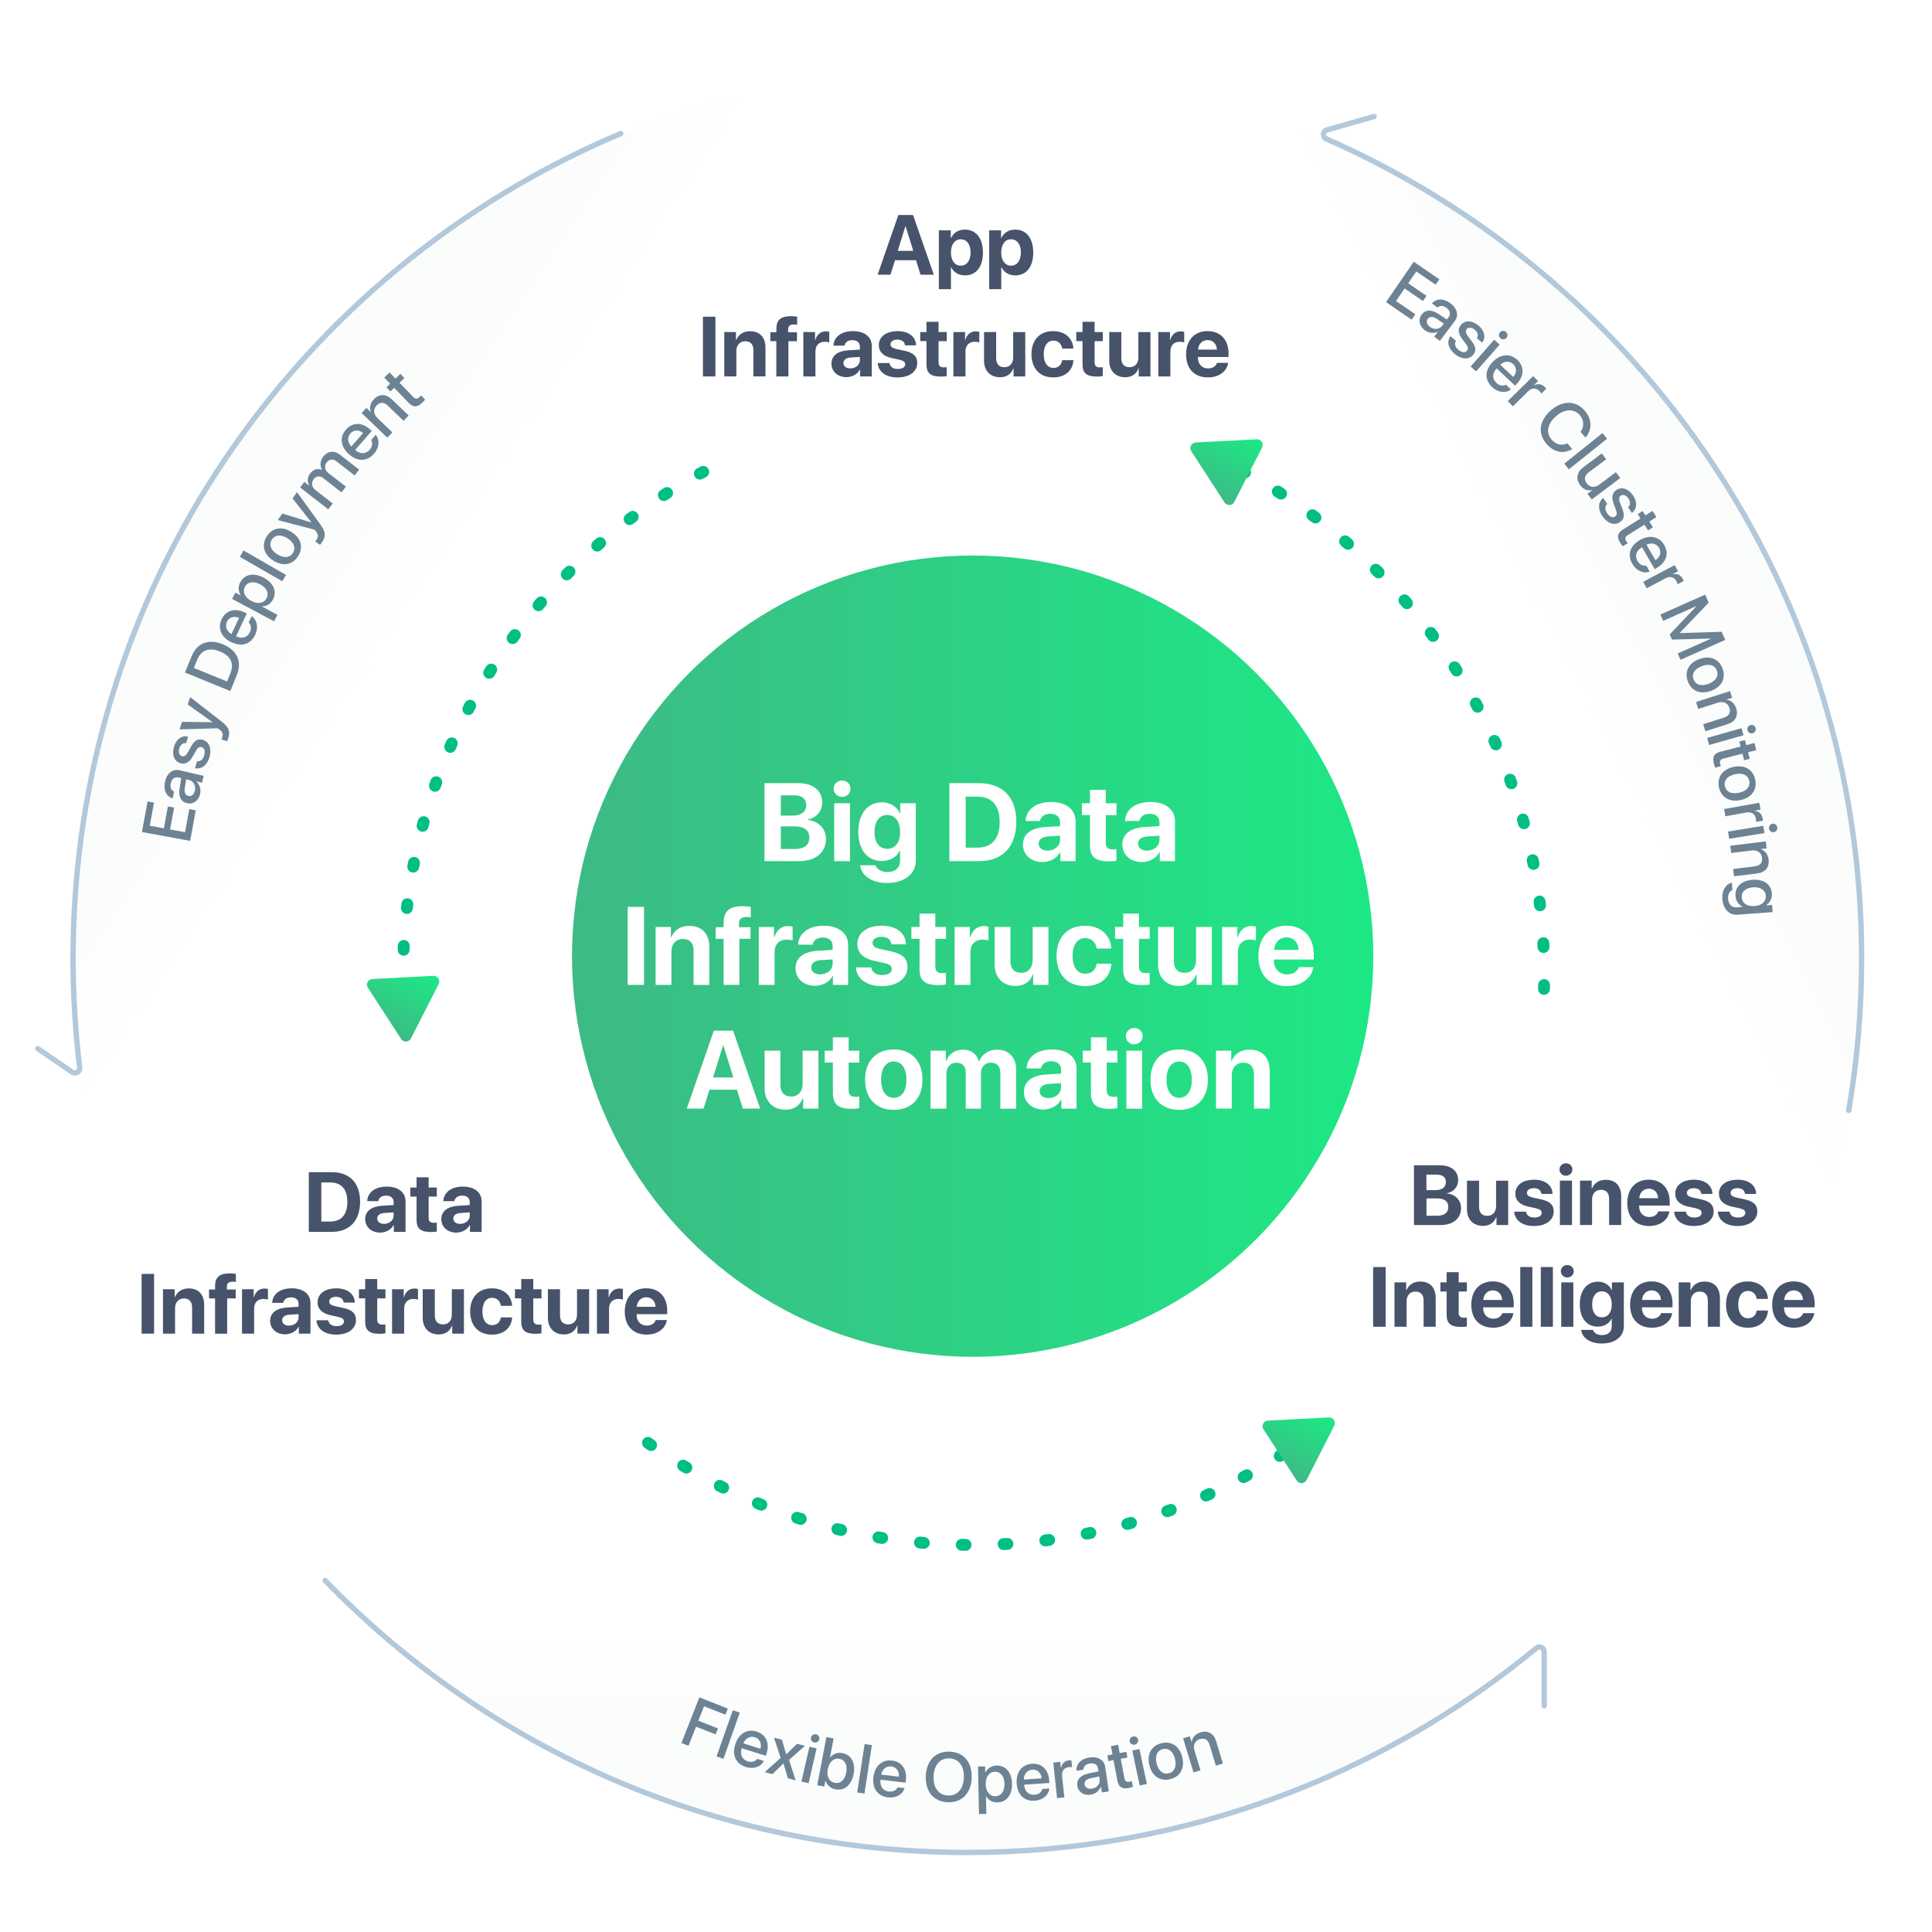 <?xml version="1.0" encoding="UTF-8"?>
<svg id="Layer_1" data-name="Layer 1" xmlns="http://www.w3.org/2000/svg" xmlns:xlink="http://www.w3.org/1999/xlink" viewBox="0 0 700 700">
  <defs>
    <style>
      .cls-1 {
        filter: url(#drop-shadow-10);
      }

      .cls-1, .cls-2, .cls-3 {
        stroke: #b2c8db;
        stroke-linejoin: round;
        stroke-width: 1.94px;
      }

      .cls-1, .cls-2, .cls-3, .cls-4 {
        fill: none;
        stroke-linecap: round;
      }

      .cls-2 {
        filter: url(#drop-shadow-11);
      }

      .cls-3 {
        filter: url(#drop-shadow-12);
      }

      .cls-4 {
        stroke: #00be84;
        stroke-dasharray: 0 0 1.38 13.79;
        stroke-miterlimit: 10;
        stroke-width: 4.3px;
      }

      .cls-5 {
        fill: #fff;
      }

      .cls-6 {
        fill: #6d8393;
      }

      .cls-7 {
        fill: #46536b;
      }

      .cls-8 {
        fill: url(#linear-gradient-5);
      }

      .cls-8, .cls-9, .cls-10 {
        opacity: .15;
      }

      .cls-9 {
        fill: url(#linear-gradient-7);
      }

      .cls-10 {
        fill: url(#linear-gradient-6);
      }

      .cls-11 {
        fill: url(#linear-gradient-3);
      }

      .cls-12 {
        fill: url(#linear-gradient-4);
      }

      .cls-13 {
        fill: url(#linear-gradient-2);
      }

      .cls-14 {
        opacity: .75;
      }

      .cls-15 {
        fill: url(#linear-gradient);
        filter: url(#drop-shadow-9);
      }
    </style>
    <linearGradient id="linear-gradient" x1="207.25" y1="346.44" x2="497.58" y2="346.44" gradientUnits="userSpaceOnUse">
      <stop offset="0" stop-color="#3dba85"/>
      <stop offset="1" stop-color="#1de885"/>
    </linearGradient>
    <filter id="drop-shadow-9" filterUnits="userSpaceOnUse">
      <feOffset dx="0" dy="0"/>
      <feGaussianBlur result="blur" stdDeviation="14.33"/>
      <feFlood flood-color="#000" flood-opacity=".25"/>
      <feComposite in2="blur" operator="in"/>
      <feComposite in="SourceGraphic"/>
    </filter>
    <linearGradient id="linear-gradient-2" x1="435.92" y1="178.4" x2="447.84" y2="155.02" xlink:href="#linear-gradient"/>
    <linearGradient id="linear-gradient-3" x1="137.59" y1="372.8" x2="149.51" y2="349.42" xlink:href="#linear-gradient"/>
    <linearGradient id="linear-gradient-4" x1="462.09" y1="532.8" x2="474.01" y2="509.43" xlink:href="#linear-gradient"/>
    <linearGradient id="linear-gradient-5" x1="350.49" y1="671.06" x2="350.49" y2="589.79" gradientUnits="userSpaceOnUse">
      <stop offset=".54" stop-color="#d7dce2"/>
      <stop offset="1" stop-color="#fff" stop-opacity=".15"/>
    </linearGradient>
    <linearGradient id="linear-gradient-6" x1="634.9" y1="190.79" x2="560.98" y2="228.26" xlink:href="#linear-gradient-5"/>
    <linearGradient id="linear-gradient-7" x1="72.18" y1="178.65" x2="144.08" y2="226.24" xlink:href="#linear-gradient-5"/>
    <filter id="drop-shadow-10" filterUnits="userSpaceOnUse">
      <feOffset dx="0" dy="0"/>
      <feGaussianBlur result="blur-2" stdDeviation="31.99"/>
      <feFlood flood-color="#000" flood-opacity=".25"/>
      <feComposite in2="blur-2" operator="in"/>
      <feComposite in="SourceGraphic"/>
    </filter>
    <filter id="drop-shadow-11" filterUnits="userSpaceOnUse">
      <feOffset dx="0" dy="0"/>
      <feGaussianBlur result="blur-3" stdDeviation="31.99"/>
      <feFlood flood-color="#000" flood-opacity=".25"/>
      <feComposite in2="blur-3" operator="in"/>
      <feComposite in="SourceGraphic"/>
    </filter>
    <filter id="drop-shadow-12" filterUnits="userSpaceOnUse">
      <feOffset dx="0" dy="0"/>
      <feGaussianBlur result="blur-4" stdDeviation="31.99"/>
      <feFlood flood-color="#000" flood-opacity=".25"/>
      <feComposite in2="blur-4" operator="in"/>
      <feComposite in="SourceGraphic"/>
    </filter>
  </defs>
  <circle class="cls-15" cx="352.41" cy="346.44" r="145.16"/>
  <path class="cls-4" d="M147.13,374.4c-.72-7.02-1.09-14.16-1.09-21.37,0-83.48,49.48-155.4,120.72-188.05"/>
  <path class="cls-4" d="M477.26,518.08c-34.62,26.15-77.74,41.67-124.49,41.67s-86.1-14.19-119.92-38.32"/>
  <path class="cls-4" d="M436.25,163.84c72.58,32.09,123.24,104.73,123.24,189.19,0,5.89-.24,11.72-.73,17.48"/>
  <path class="cls-13" d="M431.62,163.48l12.04,18.56c.86,1.33,2.83,1.22,3.55-.18l10.05-19.71c.72-1.41-.36-3.07-1.94-2.98l-22.09,1.15c-1.58,.08-2.48,1.84-1.62,3.17Z"/>
  <path class="cls-11" d="M133.3,357.88l12.04,18.56c.86,1.33,2.83,1.22,3.55-.18l10.05-19.71c.72-1.41-.36-3.07-1.94-2.98l-22.09,1.15c-1.58,.08-2.48,1.84-1.62,3.17Z"/>
  <path class="cls-12" d="M457.79,517.88l12.04,18.56c.86,1.33,2.83,1.22,3.55-.18l10.05-19.71c.72-1.41-.36-3.07-1.94-2.98l-22.09,1.15c-1.58,.08-2.48,1.84-1.62,3.17Z"/>
  <g class="cls-14">
    <path class="cls-8" d="M594.2,561.13c-59.38,67.73-146.56,110.49-243.71,110.49s-184.33-42.76-243.71-110.49H239.86c33.11,17.21,70.73,26.91,110.62,26.91s77.51-9.71,110.62-26.91h133.09Z"/>
    <path class="cls-10" d="M674.5,347.63c0,39.14-6.94,76.66-19.66,111.4l-63.92-110.72v-.68c0-89.27-48.66-167.18-120.88-208.66l-63.85-110.59c152.41,26.42,268.31,159.28,268.31,319.25Z"/>
    <path class="cls-9" d="M294.78,28.38l-63.85,110.59c-72.22,41.48-120.88,119.39-120.88,208.66v.68l-63.92,110.72c-12.72-34.73-19.66-72.25-19.66-111.4C26.47,187.66,142.37,54.8,294.78,28.38Z"/>
  </g>
  <path class="cls-1" d="M117.8,572.65c58.89,60.76,141.38,98.53,232.68,98.53,78.31,0,150.14-27.78,206.15-74.03,1.14-.94,2.86-.14,2.86,1.34v19.53"/>
  <path class="cls-2" d="M669.83,402.31c3.07-17.92,4.67-36.34,4.67-55.14,0-132.67-79.75-246.72-193.92-296.83-1.5-.66-1.37-2.82,.21-3.27l17.08-4.86"/>
  <path class="cls-3" d="M224.89,48.4C108.32,97.47,26.47,212.76,26.47,347.17c0,13.42,.82,26.66,2.4,39.65,.18,1.5-1.47,2.51-2.71,1.65l-12.46-8.55"/>
  <g>
    <path class="cls-6" d="M246.9,631.52l6.49-16.52,10.32,4.05-.87,2.21-7.75-3.04-2.06,5.23,7.1,2.79-.85,2.16-7.1-2.79-2.72,6.92-2.56-1.01Z"/>
    <path class="cls-6" d="M265.52,619.64l2.51,.88-5.91,16.74-2.51-.88,5.91-16.74Z"/>
    <path class="cls-6" d="M276.74,638.03c-1.06,2.14-3.7,3.07-6.53,2.18-3.62-1.14-5.04-4.29-3.82-8.18,1.22-3.87,4.26-5.75,7.74-4.65,3.42,1.08,4.8,4.17,3.62,7.91l-.28,.87-8.71-2.75-.05,.15c-.67,2.15,.17,3.97,2.2,4.61,1.44,.46,2.74,.07,3.42-.91l2.4,.76Zm-7.4-6.38l6.17,1.95c.54-1.91-.24-3.61-2.01-4.17-1.77-.56-3.44,.4-4.16,2.22Z"/>
    <path class="cls-6" d="M283.84,638.94l-3.99,3.87-2.78-.73,5.77-5.15-2.41-7.34,2.88,.76,1.54,5.25h.05s3.9-3.8,3.9-3.8l2.83,.75-5.74,5.1,2.38,7.4-2.83-.75-1.54-5.33-.06-.02Z"/>
    <path class="cls-6" d="M293.27,632.88l2.59,.59-2.89,12.61-2.59-.59,2.89-12.6Zm.56-3.37c.19-.83,1.01-1.33,1.84-1.14,.84,.19,1.36,1,1.17,1.83-.19,.81-1.01,1.32-1.85,1.13-.83-.19-1.35-1-1.16-1.82Z"/>
    <path class="cls-6" d="M299.1,645.15h-.05s-.41,2.15-.41,2.15l-2.54-.48,3.32-17.44,2.61,.5-1.31,6.89h.06c1.04-1.32,2.66-1.94,4.46-1.59,3.2,.61,4.81,3.55,4.04,7.57-.77,4.04-3.33,6.18-6.56,5.56-1.86-.35-3.12-1.54-3.63-3.16Zm.81-4.19c-.51,2.65,.56,4.63,2.54,5,2.05,.39,3.64-1.03,4.16-3.73,.51-2.67-.44-4.6-2.49-5-1.98-.38-3.7,1.1-4.2,3.72Z"/>
    <path class="cls-6" d="M313.27,631.9l2.63,.4-2.69,17.54-2.63-.4,2.69-17.54Z"/>
    <path class="cls-6" d="M327.74,647.86c-.64,2.3-3.06,3.71-6.01,3.36-3.78-.45-5.76-3.27-5.28-7.32,.48-4.03,3.11-6.44,6.74-6.01,3.57,.42,5.49,3.2,5.03,7.1l-.11,.9-9.07-1.07-.02,.16c-.26,2.24,.9,3.87,3.02,4.12,1.5,.18,2.7-.45,3.19-1.53l2.5,.3Zm-8.46-4.89l6.42,.76c.17-1.97-.91-3.5-2.75-3.72-1.84-.22-3.31,1.03-3.67,2.96Z"/>
    <path class="cls-6" d="M352.06,644.16c-.23,5.64-3.58,9.02-8.68,8.82-5.11-.21-8.16-3.85-7.94-9.49,.23-5.64,3.57-9.04,8.68-8.83,5.1,.21,8.16,3.86,7.93,9.5Zm-13.8-.56c-.17,4.13,1.85,6.82,5.22,6.96s5.59-2.38,5.75-6.51c.17-4.14-1.84-6.83-5.21-6.97-3.37-.14-5.6,2.38-5.77,6.52Z"/>
    <path class="cls-6" d="M366.68,646.25c.09,4.09-2.01,6.73-5.26,6.8-1.86,.04-3.35-.84-4.12-2.26h-.06s.13,6.41,.13,6.41l-2.66,.06-.36-17.21,2.57-.05,.05,2.22h.05c.73-1.5,2.2-2.48,4.07-2.52,3.28-.07,5.5,2.47,5.58,6.56Zm-2.73,.06c-.06-2.7-1.41-4.41-3.51-4.37-2.03,.04-3.36,1.84-3.3,4.51,.06,2.69,1.44,4.41,3.48,4.37,2.1-.04,3.38-1.79,3.33-4.51Z"/>
    <path class="cls-6" d="M380.19,648c-.2,2.38-2.32,4.22-5.27,4.43-3.79,.27-6.26-2.13-6.55-6.21-.29-4.05,1.85-6.91,5.5-7.17,3.58-.25,5.99,2.12,6.27,6.03l.06,.91-9.11,.64v.16c.17,2.25,1.62,3.63,3.75,3.48,1.51-.11,2.57-.95,2.85-2.1l2.51-.18Zm-9.23-3.22l6.45-.46c-.2-1.97-1.55-3.27-3.4-3.14-1.85,.13-3.05,1.63-3.05,3.59Z"/>
    <path class="cls-6" d="M381.62,638.63l2.52-.27,.23,2.19h.06c.27-1.56,1.33-2.57,2.84-2.73,.38-.04,.72-.01,.92,0l.26,2.46c-.22-.06-.69-.08-1.2-.02-1.7,.18-2.63,1.43-2.44,3.25l.82,7.71-2.64,.28-1.36-12.87Z"/>
    <path class="cls-6" d="M390.32,647.02c-.33-2.24,1.19-3.87,4.2-4.49l3.48-.72-.15-.99c-.21-1.42-1.3-2.13-2.9-1.9-1.52,.22-2.36,1.09-2.43,2.27l-2.48,.37c-.19-2.33,1.53-4.33,4.69-4.79,3.1-.46,5.33,.89,5.71,3.46l1.3,8.83-2.52,.37-.31-2.11h-.06c-.53,1.54-2.02,2.68-3.7,2.93-2.51,.37-4.49-.93-4.83-3.23Zm8.1-2.37l-.15-1.01-3.12,.66c-1.55,.34-2.34,1.17-2.18,2.26,.17,1.12,1.2,1.71,2.61,1.51,1.84-.27,3.09-1.75,2.84-3.42Z"/>
    <path class="cls-6" d="M405.12,632.16l.56,3.01,2.42-.45,.39,2.07-2.42,.45,1.31,7.01c.21,1.1,.78,1.5,1.85,1.31,.27-.05,.68-.15,.85-.22l.39,2.07c-.28,.13-.85,.28-1.43,.39-2.58,.48-3.76-.31-4.22-2.76l-1.37-7.3-1.85,.35-.38-2.07,1.85-.35-.56-3.01,2.62-.49Z"/>
    <path class="cls-6" d="M409.33,630.96c-.18-.83,.36-1.64,1.19-1.81,.84-.18,1.66,.34,1.83,1.17,.17,.82-.36,1.62-1.2,1.8-.83,.18-1.65-.34-1.82-1.16Zm.91,3.29l2.6-.55,2.69,12.66-2.6,.55-2.69-12.66Z"/>
    <path class="cls-6" d="M416.44,639.6c-1.01-4.03,.75-7.09,4.33-7.99,3.58-.89,6.57,.98,7.58,5.01,1.01,4.04-.74,7.1-4.33,8-3.59,.9-6.57-.98-7.58-5.03Zm9.28-2.32c-.69-2.78-2.4-4.05-4.42-3.55-2.02,.5-2.93,2.43-2.24,5.21,.7,2.79,2.41,4.06,4.42,3.56,2.03-.51,2.93-2.43,2.23-5.22Z"/>
    <path class="cls-6" d="M428.66,629.82l2.42-.74,.63,2.07,.06-.02c.24-1.62,1.29-2.89,3.2-3.46,2.73-.83,4.82,.44,5.68,3.27l2.43,8.01-2.55,.78-2.28-7.52c-.56-1.86-1.75-2.62-3.51-2.08-1.79,.54-2.56,2.16-1.97,4.08l2.19,7.21-2.54,.77-3.76-12.38Z"/>
  </g>
  <g>
    <path class="cls-6" d="M70.93,293.58l-2.04,11.09-17.46-3.21,2.04-11.09,2.33,.43-1.54,8.38,5.11,.94,1.46-7.93,2.25,.41-1.46,7.93,5.42,1,1.54-8.38,2.35,.43Z"/>
    <path class="cls-6" d="M67.71,291c-2.2-.51-3.16-2.52-2.63-5.55l.6-3.5-.97-.23c-1.4-.33-2.46,.42-2.83,2.01-.35,1.5,.15,2.6,1.23,3.09l-.57,2.44c-2.24-.67-3.47-3.01-2.74-6.12,.71-3.06,2.78-4.63,5.31-4.04l8.69,2.02-.58,2.48-2.07-.48v.06c1.22,1.06,1.73,2.86,1.35,4.51-.58,2.47-2.51,3.84-4.78,3.31Zm.76-8.4l-1-.23-.53,3.15c-.25,1.57,.23,2.6,1.3,2.85,1.1,.26,2.03-.49,2.36-1.88,.42-1.81-.5-3.51-2.14-3.9Z"/>
    <path class="cls-6" d="M63.02,270.61c.78-2.77,2.87-4.28,5.11-3.74l-.67,2.4c-1.16-.2-2.11,.52-2.51,1.95-.39,1.39,.03,2.5,1.01,2.77,.77,.22,1.46-.25,2.14-1.46l1.07-1.96c1.31-2.34,2.52-3.02,4.35-2.51,2.27,.64,3.24,3.19,2.39,6.25-.83,2.95-2.9,4.47-5.24,4.04l.71-2.53c1.25,.13,2.17-.61,2.61-2.17,.43-1.54,.06-2.67-.95-2.95-.79-.22-1.36,.13-2.06,1.34l-1.17,2.07c-1.17,2.1-2.67,2.91-4.41,2.42-2.23-.62-3.2-3.02-2.39-5.93Z"/>
    <path class="cls-6" d="M82.27,268.57l-2.05-.67c.11-.17,.25-.59,.32-.8,.39-1.18,.1-1.96-1.03-2.76-.02,0-.68-.47-.69-.47l-13.77,.4,.9-2.74,11.03,.16v-.04s-8.97-6.41-8.97-6.41l.88-2.67,11.42,8.87c2.64,2.03,3.2,3.55,2.36,6.11-.07,.2-.3,.83-.4,1.01Z"/>
    <path class="cls-6" d="M69.37,237.87c1.99-4.89,6.17-6.55,11.36-4.44,5.19,2.12,7.07,6.24,5.08,11.14l-2.36,5.8-16.43-6.7,2.36-5.8Zm12.9,9.04l1.22-3.01c1.42-3.48,.07-6.28-3.81-7.86-3.87-1.58-6.8-.51-8.22,2.96l-1.23,3.01,12.03,4.9Z"/>
    <path class="cls-6" d="M91.18,223.25c1.98,1.34,2.54,4.08,1.28,6.76-1.62,3.43-4.92,4.42-8.61,2.68-3.67-1.73-5.12-5-3.56-8.3,1.53-3.25,4.77-4.19,8.32-2.52l.82,.39-3.89,8.26,.14,.07c2.03,.96,3.96,.37,4.86-1.55,.64-1.37,.43-2.7-.44-3.51l1.08-2.28Zm-7.32,6.47l2.76-5.85c-1.82-.79-3.61-.25-4.4,1.43-.79,1.68-.07,3.46,1.64,4.42Z"/>
    <path class="cls-6" d="M95.53,209.3c3.62,1.93,4.89,5.05,3.37,7.91-.87,1.64-2.37,2.51-3.99,2.49l-.03,.05,5.65,3.01-1.25,2.34-15.2-8.1,1.21-2.27,1.96,1.05,.02-.04c-.96-1.37-1.09-3.13-.21-4.78,1.54-2.9,4.84-3.59,8.46-1.67Zm-1.28,2.41c-2.39-1.27-4.54-.93-5.53,.93-.95,1.79-.03,3.83,2.32,5.08,2.38,1.27,4.55,.89,5.52-.91,.99-1.86,.09-3.83-2.31-5.11Z"/>
    <path class="cls-6" d="M86.91,201.75l1.33-2.3,15.37,8.86-1.33,2.3-15.37-8.86Z"/>
    <path class="cls-6" d="M99.07,203.14c-3.53-2.2-4.4-5.62-2.45-8.75,1.95-3.13,5.4-3.87,8.94-1.67,3.54,2.2,4.42,5.62,2.46,8.76-1.96,3.14-5.4,3.87-8.94,1.67Zm5.05-8.13c-2.43-1.51-4.55-1.23-5.65,.53-1.1,1.77-.41,3.79,2.02,5.3,2.45,1.52,4.56,1.24,5.66-.52,1.1-1.78,.41-3.79-2.03-5.31Z"/>
    <path class="cls-6" d="M115.95,197.4l-1.77-1.22c.15-.13,.4-.5,.53-.68,.7-1.02,.65-1.85-.22-2.94-.02-.01-.52-.64-.53-.65l-13.32-3.48,1.63-2.37,10.54,3.25,.02-.03-6.82-8.67,1.59-2.31,8.47,11.71c1.96,2.69,2.07,4.3,.55,6.52-.12,.17-.52,.72-.66,.86Z"/>
    <path class="cls-6" d="M108.73,176.6l1.55-2,1.72,1.33,.04-.05c-.78-1.34-.71-2.99,.36-4.37,1.1-1.42,2.63-1.88,4.22-1.3l.04-.05c-.84-1.49-.66-3.28,.47-4.74,1.57-2.02,3.93-2.3,5.96-.72l7.02,5.45-1.63,2.11-6.52-5.06c-1.32-1.03-2.63-.9-3.59,.34-.96,1.24-.71,2.82,.58,3.83l6.38,4.95-1.6,2.06-6.67-5.18c-1.18-.91-2.5-.75-3.42,.44-.97,1.24-.68,2.88,.63,3.9l6.31,4.9-1.63,2.1-10.22-7.93Z"/>
    <path class="cls-6" d="M136.13,157.55c1.53,1.83,1.33,4.63-.63,6.86-2.5,2.86-5.95,2.9-9.02,.21-3.05-2.67-3.55-6.21-1.14-8.96,2.37-2.7,5.75-2.72,8.7-.13l.68,.6-6.02,6.88,.12,.11c1.69,1.48,3.71,1.44,5.11-.16,1-1.14,1.16-2.48,.54-3.5l1.66-1.9Zm-8.82,4.21l4.26-4.87c-1.53-1.26-3.4-1.23-4.62,.17-1.22,1.4-1.02,3.31,.36,4.7Z"/>
    <path class="cls-6" d="M131,149.62l1.76-1.83,1.56,1.5,.04-.04c-.58-1.53-.28-3.15,1.1-4.59,1.98-2.06,4.42-1.98,6.56,.08l6.04,5.8-1.85,1.92-5.67-5.45c-1.4-1.35-2.8-1.43-4.08-.1-1.29,1.35-1.17,3.14,.27,4.53l5.44,5.23-1.84,1.92-9.33-8.97Z"/>
    <path class="cls-6" d="M141.16,134.97l2.13,2.2,1.77-1.71,1.46,1.51-1.77,1.71,4.95,5.13c.78,.8,1.48,.83,2.26,.08,.19-.19,.49-.5,.59-.65l1.46,1.51c-.16,.26-.55,.7-.98,1.11-1.88,1.82-3.31,1.81-5.05,.01l-5.16-5.35-1.35,1.31-1.46-1.51,1.35-1.31-2.13-2.2,1.92-1.85Z"/>
  </g>
  <g>
    <path class="cls-7" d="M331.88,94.28h-7.6l-1.65,5.25h-4.65l7.51-21.64h5.32l7.53,21.64h-4.81l-1.65-5.25Zm-6.63-3.39h5.65l-2.77-8.86h-.1l-2.77,8.86Z"/>
    <path class="cls-7" d="M356.15,91.49c0,5.17-2.49,8.29-6.51,8.29-2.34,0-4.14-1.14-5-2.95h-.09v7.95h-4.38v-21.33h4.32v2.8h.09c.87-1.89,2.65-3.06,4.98-3.06,4.08,0,6.58,3.1,6.58,8.29Zm-4.48,0c0-2.91-1.38-4.79-3.57-4.79s-3.56,1.91-3.56,4.79,1.41,4.77,3.56,4.77,3.57-1.84,3.57-4.77Z"/>
    <path class="cls-7" d="M374.37,91.49c0,5.17-2.49,8.29-6.51,8.29-2.34,0-4.14-1.14-5-2.95h-.09v7.95h-4.38v-21.33h4.32v2.8h.09c.87-1.89,2.65-3.06,4.98-3.06,4.08,0,6.58,3.1,6.58,8.29Zm-4.48,0c0-2.91-1.38-4.79-3.57-4.79s-3.56,1.91-3.56,4.79,1.41,4.77,3.56,4.77,3.57-1.84,3.57-4.77Z"/>
    <path class="cls-7" d="M254.68,136.39v-21.64h4.53v21.64h-4.53Z"/>
    <path class="cls-7" d="M262.43,120.31h4.23v2.87h.09c.85-2,2.55-3.17,5.02-3.17,3.57,0,5.58,2.25,5.58,6.01v10.36h-4.38v-9.45c0-2.1-.99-3.3-2.96-3.3s-3.21,1.44-3.21,3.52v9.22h-4.38v-16.08Z"/>
    <path class="cls-7" d="M281.3,123.61h-2.19v-3.23h2.19v-1.21c0-3.15,1.48-4.62,5.29-4.62,.81,0,1.73,.09,2.23,.2v2.9c-.31-.06-.75-.09-1.19-.09-1.44,0-2.07,.63-2.07,1.77v1.06h3.19v3.23h-3.09v12.78h-4.38v-12.78Z"/>
    <path class="cls-7" d="M291.07,120.31h4.23v2.9h.09c.57-2.04,1.94-3.15,3.83-3.15,.51,0,.94,.08,1.24,.17v3.85c-.36-.15-.96-.25-1.59-.25-2.16,0-3.42,1.32-3.42,3.58v8.98h-4.38v-16.08Z"/>
    <path class="cls-7" d="M301.25,131.77c0-2.93,2.25-4.62,6.25-4.86l4.05-.24v-1.06c0-1.5-1.05-2.37-2.7-2.37s-2.67,.81-2.88,1.99h-4c.17-3.12,2.82-5.26,7.08-5.26s6.81,2.13,6.81,5.37v11.05h-4.23v-2.46h-.09c-.9,1.71-2.9,2.71-4.9,2.71-3.06,0-5.38-1.98-5.38-4.87Zm10.3-1.27v-1.17l-3.39,.21c-1.63,.12-2.56,.85-2.56,1.99,0,1.2,.99,1.95,2.48,1.95,1.9,0,3.48-1.25,3.48-2.98Z"/>
    <path class="cls-7" d="M325.19,119.97c4.04,0,6.66,2.04,6.72,5.16h-4.03c-.09-1.29-1.12-2.08-2.75-2.08-1.51,0-2.5,.69-2.5,1.73,0,.79,.69,1.33,2.1,1.67l3.07,.66c3.23,.72,4.53,2,4.53,4.4,0,3.17-2.91,5.25-7.15,5.25s-6.93-2.07-7.17-5.21h4.27c.21,1.35,1.27,2.13,3.01,2.13s2.67-.66,2.67-1.71c0-.81-.54-1.26-1.98-1.6l-2.97-.66c-3.04-.69-4.6-2.28-4.6-4.65,0-3.06,2.66-5.07,6.78-5.07Z"/>
    <path class="cls-7" d="M340.06,116.61v3.7h2.97v3.3h-2.97v7.69c0,1.23,.6,1.81,1.89,1.81,.39,0,.79-.03,1.06-.07v3.22c-.45,.1-1.2,.18-2.08,.18-3.78,0-5.25-1.26-5.25-4.4v-8.44h-2.26v-3.3h2.26v-3.7h4.38Z"/>
    <path class="cls-7" d="M345.43,120.31h4.23v2.9h.09c.57-2.04,1.94-3.15,3.83-3.15,.51,0,.94,.08,1.24,.17v3.85c-.36-.15-.96-.25-1.59-.25-2.16,0-3.42,1.32-3.42,3.58v8.98h-4.38v-16.08Z"/>
    <path class="cls-7" d="M371.46,136.39h-4.23v-2.9h-.09c-.79,2.02-2.38,3.19-4.81,3.19-3.48,0-5.79-2.26-5.79-6.01v-10.36h4.38v9.45c0,2.15,1.06,3.29,3,3.29s3.17-1.4,3.17-3.52v-9.21h4.38v16.08Z"/>
    <path class="cls-7" d="M384.85,126.3c-.26-1.69-1.38-2.89-3.18-2.89-2.16,0-3.51,1.83-3.51,4.93s1.35,4.96,3.52,4.96c1.75,0,2.9-1.05,3.17-2.8h4.08c-.23,3.79-3.06,6.24-7.29,6.24-4.84,0-7.92-3.15-7.92-8.4s3.08-8.37,7.89-8.37c4.35,0,7.11,2.69,7.3,6.33h-4.06Z"/>
    <path class="cls-7" d="M396.6,116.61v3.7h2.97v3.3h-2.97v7.69c0,1.23,.6,1.81,1.89,1.81,.39,0,.79-.03,1.06-.07v3.22c-.45,.1-1.2,.18-2.08,.18-3.78,0-5.25-1.26-5.25-4.4v-8.44h-2.26v-3.3h2.26v-3.7h4.38Z"/>
    <path class="cls-7" d="M416.82,136.39h-4.23v-2.9h-.09c-.79,2.02-2.38,3.19-4.81,3.19-3.48,0-5.79-2.26-5.79-6.01v-10.36h4.38v9.45c0,2.15,1.06,3.29,3,3.29s3.17-1.4,3.17-3.52v-9.21h4.38v16.08Z"/>
    <path class="cls-7" d="M419.67,120.31h4.23v2.9h.09c.57-2.04,1.94-3.15,3.83-3.15,.51,0,.94,.08,1.24,.17v3.85c-.36-.15-.96-.25-1.59-.25-2.16,0-3.42,1.32-3.42,3.58v8.98h-4.38v-16.08Z"/>
    <path class="cls-7" d="M444.99,131.47c-.48,3.15-3.36,5.27-7.33,5.27-4.95,0-7.92-3.17-7.92-8.31s3-8.46,7.75-8.46,7.63,3.17,7.63,8.05v1.33h-11.08v.27c0,2.29,1.45,3.87,3.69,3.87,1.6,0,2.83-.79,3.24-2.02h4.02Zm-10.9-4.8h6.82c-.09-2.05-1.43-3.46-3.38-3.46s-3.3,1.46-3.45,3.46Z"/>
  </g>
  <g>
    <path class="cls-7" d="M120.15,424.69c6.5,0,10.32,3.87,10.32,10.74s-3.82,10.91-10.32,10.91h-8.26v-21.64h8.26Zm-3.73,17.89h3.19c4.05,0,6.24-2.46,6.24-7.14s-2.25-7.02-6.24-7.02h-3.19v14.16Z"/>
    <path class="cls-7" d="M132.32,441.72c0-2.92,2.25-4.62,6.25-4.86l4.05-.24v-1.06c0-1.5-1.05-2.37-2.7-2.37s-2.67,.81-2.88,2h-4c.17-3.12,2.82-5.27,7.08-5.27s6.81,2.13,6.81,5.37v11.05h-4.23v-2.46h-.09c-.9,1.71-2.89,2.71-4.91,2.71-3.06,0-5.38-1.98-5.38-4.88Zm10.3-1.27v-1.17l-3.39,.21c-1.63,.12-2.56,.86-2.56,1.99,0,1.2,.99,1.95,2.47,1.95,1.91,0,3.48-1.25,3.48-2.99Z"/>
    <path class="cls-7" d="M155.3,426.55v3.71h2.97v3.3h-2.97v7.69c0,1.23,.6,1.81,1.89,1.81,.39,0,.79-.03,1.07-.07v3.22c-.45,.11-1.2,.18-2.08,.18-3.78,0-5.25-1.26-5.25-4.39v-8.44h-2.26v-3.3h2.26v-3.71h4.38Z"/>
    <path class="cls-7" d="M159.9,441.72c0-2.92,2.25-4.62,6.25-4.86l4.05-.24v-1.06c0-1.5-1.05-2.37-2.7-2.37s-2.67,.81-2.88,2h-4c.17-3.12,2.82-5.27,7.08-5.27s6.81,2.13,6.81,5.37v11.05h-4.23v-2.46h-.09c-.9,1.71-2.89,2.71-4.91,2.71-3.06,0-5.38-1.98-5.38-4.88Zm10.3-1.27v-1.17l-3.39,.21c-1.63,.12-2.56,.86-2.56,1.99,0,1.2,.99,1.95,2.47,1.95,1.91,0,3.48-1.25,3.48-2.99Z"/>
    <path class="cls-7" d="M51.3,483.2v-21.64h4.53v21.64h-4.53Z"/>
    <path class="cls-7" d="M59.06,467.12h4.23v2.87h.09c.85-2,2.55-3.17,5.02-3.17,3.57,0,5.58,2.25,5.58,6.01v10.37h-4.38v-9.45c0-2.1-.99-3.3-2.96-3.3s-3.21,1.44-3.21,3.53v9.22h-4.38v-16.08Z"/>
    <path class="cls-7" d="M77.93,470.43h-2.19v-3.23h2.19v-1.21c0-3.15,1.49-4.62,5.29-4.62,.81,0,1.72,.09,2.24,.2v2.89c-.32-.06-.75-.09-1.19-.09-1.44,0-2.07,.63-2.07,1.77v1.07h3.19v3.23h-3.09v12.78h-4.38v-12.78Z"/>
    <path class="cls-7" d="M87.69,467.12h4.23v2.89h.09c.57-2.04,1.93-3.15,3.82-3.15,.51,0,.95,.08,1.25,.17v3.86c-.36-.15-.96-.26-1.59-.26-2.16,0-3.42,1.32-3.42,3.58v8.99h-4.38v-16.08Z"/>
    <path class="cls-7" d="M97.88,478.58c0-2.92,2.25-4.62,6.25-4.86l4.05-.24v-1.06c0-1.5-1.05-2.37-2.7-2.37s-2.67,.81-2.88,1.99h-4c.17-3.12,2.82-5.26,7.08-5.26s6.81,2.13,6.81,5.37v11.05h-4.23v-2.46h-.09c-.9,1.71-2.89,2.71-4.91,2.71-3.06,0-5.38-1.98-5.38-4.87Zm10.3-1.27v-1.17l-3.39,.21c-1.63,.12-2.56,.86-2.56,2,0,1.2,.99,1.95,2.47,1.95,1.91,0,3.48-1.25,3.48-2.98Z"/>
    <path class="cls-7" d="M121.82,466.78c4.04,0,6.66,2.04,6.72,5.16h-4.04c-.09-1.29-1.12-2.08-2.74-2.08-1.52,0-2.5,.69-2.5,1.72,0,.79,.69,1.33,2.1,1.67l3.08,.66c3.22,.72,4.53,2,4.53,4.4,0,3.17-2.91,5.25-7.15,5.25s-6.93-2.07-7.17-5.21h4.27c.21,1.35,1.28,2.13,3.02,2.13s2.67-.66,2.67-1.71c0-.81-.54-1.26-1.98-1.6l-2.97-.66c-3.04-.69-4.6-2.28-4.6-4.65,0-3.06,2.65-5.07,6.78-5.07Z"/>
    <path class="cls-7" d="M136.68,463.42v3.71h2.97v3.3h-2.97v7.69c0,1.23,.6,1.82,1.89,1.82,.39,0,.79-.03,1.07-.08v3.22c-.45,.11-1.2,.18-2.08,.18-3.78,0-5.25-1.26-5.25-4.4v-8.44h-2.26v-3.3h2.26v-3.71h4.38Z"/>
    <path class="cls-7" d="M142.05,467.12h4.23v2.89h.09c.57-2.04,1.93-3.15,3.82-3.15,.51,0,.95,.08,1.25,.17v3.86c-.36-.15-.96-.26-1.59-.26-2.16,0-3.42,1.32-3.42,3.58v8.99h-4.38v-16.08Z"/>
    <path class="cls-7" d="M168.08,483.2h-4.23v-2.9h-.09c-.79,2.02-2.38,3.19-4.81,3.19-3.48,0-5.79-2.26-5.79-6.01v-10.37h4.38v9.45c0,2.15,1.07,3.29,3,3.29s3.17-1.39,3.17-3.52v-9.21h4.38v16.08Z"/>
    <path class="cls-7" d="M181.48,473.11c-.25-1.69-1.38-2.89-3.18-2.89-2.16,0-3.51,1.83-3.51,4.94s1.35,4.96,3.52,4.96c1.75,0,2.89-1.05,3.17-2.8h4.08c-.23,3.79-3.06,6.24-7.29,6.24-4.84,0-7.92-3.15-7.92-8.4s3.08-8.37,7.89-8.37c4.35,0,7.11,2.68,7.3,6.33h-4.06Z"/>
    <path class="cls-7" d="M193.22,463.42v3.71h2.97v3.3h-2.97v7.69c0,1.23,.6,1.82,1.89,1.82,.39,0,.79-.03,1.07-.08v3.22c-.45,.11-1.2,.18-2.08,.18-3.78,0-5.25-1.26-5.25-4.4v-8.44h-2.26v-3.3h2.26v-3.71h4.38Z"/>
    <path class="cls-7" d="M213.44,483.2h-4.23v-2.9h-.09c-.79,2.02-2.38,3.19-4.81,3.19-3.48,0-5.79-2.26-5.79-6.01v-10.37h4.38v9.45c0,2.15,1.07,3.29,3,3.29s3.17-1.39,3.17-3.52v-9.21h4.38v16.08Z"/>
    <path class="cls-7" d="M216.29,467.12h4.23v2.89h.09c.57-2.04,1.93-3.15,3.82-3.15,.51,0,.95,.08,1.25,.17v3.86c-.36-.15-.96-.26-1.59-.26-2.16,0-3.42,1.32-3.42,3.58v8.99h-4.38v-16.08Z"/>
    <path class="cls-7" d="M241.61,478.28c-.48,3.15-3.36,5.26-7.33,5.26-4.95,0-7.92-3.17-7.92-8.31s3-8.46,7.75-8.46,7.63,3.17,7.63,8.05v1.33h-11.08v.27c0,2.29,1.46,3.87,3.69,3.87,1.6,0,2.83-.79,3.24-2.02h4.02Zm-10.91-4.8h6.83c-.09-2.05-1.42-3.46-3.38-3.46s-3.3,1.46-3.45,3.46Z"/>
  </g>
  <g>
    <path class="cls-7" d="M512.3,443.85v-21.64h9.42c4.06,0,6.61,2.08,6.61,5.4,0,2.37-1.77,4.35-4.06,4.7v.12c2.94,.23,5.1,2.37,5.1,5.24,0,3.81-2.87,6.19-7.48,6.19h-9.58Zm4.53-12.64h3.25c2.42,0,3.79-1.06,3.79-2.89s-1.22-2.73-3.33-2.73h-3.72v5.62Zm3.9,9.27c2.61,0,4.02-1.11,4.02-3.18s-1.45-3.1-4.12-3.1h-3.79v6.28h3.9Z"/>
    <path class="cls-7" d="M546.43,443.85h-4.23v-2.89h-.09c-.79,2.02-2.38,3.19-4.81,3.19-3.48,0-5.79-2.26-5.79-6.01v-10.36h4.38v9.45c0,2.15,1.07,3.29,3,3.29s3.17-1.39,3.17-3.52v-9.21h4.38v16.08Z"/>
    <path class="cls-7" d="M555.79,427.42c4.04,0,6.66,2.04,6.72,5.16h-4.04c-.09-1.29-1.12-2.08-2.74-2.08-1.52,0-2.5,.69-2.5,1.73,0,.79,.69,1.33,2.1,1.67l3.08,.66c3.22,.72,4.53,2,4.53,4.4,0,3.17-2.91,5.25-7.15,5.25s-6.93-2.07-7.17-5.21h4.27c.21,1.35,1.28,2.13,3.02,2.13s2.67-.66,2.67-1.71c0-.81-.54-1.26-1.98-1.61l-2.97-.66c-3.04-.69-4.6-2.28-4.6-4.65,0-3.06,2.65-5.07,6.78-5.07Z"/>
    <path class="cls-7" d="M565.03,423.73c0-1.27,1.02-2.26,2.34-2.26s2.34,.99,2.34,2.26-1.02,2.27-2.34,2.27-2.34-1-2.34-2.27Zm.15,4.04h4.38v16.08h-4.38v-16.08Z"/>
    <path class="cls-7" d="M572.47,427.77h4.23v2.87h.09c.85-2,2.55-3.17,5.02-3.17,3.57,0,5.58,2.25,5.58,6.01v10.36h-4.38v-9.45c0-2.1-.99-3.3-2.96-3.3s-3.21,1.44-3.21,3.52v9.22h-4.38v-16.08Z"/>
    <path class="cls-7" d="M604.84,438.93c-.48,3.15-3.36,5.27-7.33,5.27-4.95,0-7.92-3.17-7.92-8.31s3-8.46,7.75-8.46,7.63,3.17,7.63,8.05v1.33h-11.08v.27c0,2.29,1.46,3.87,3.69,3.87,1.6,0,2.83-.79,3.24-2.03h4.02Zm-10.91-4.8h6.83c-.09-2.05-1.42-3.46-3.38-3.46s-3.3,1.46-3.45,3.46Z"/>
    <path class="cls-7" d="M613.73,427.42c4.04,0,6.66,2.04,6.72,5.16h-4.04c-.09-1.29-1.12-2.08-2.74-2.08-1.52,0-2.5,.69-2.5,1.73,0,.79,.69,1.33,2.1,1.67l3.08,.66c3.22,.72,4.53,2,4.53,4.4,0,3.17-2.91,5.25-7.15,5.25s-6.93-2.07-7.17-5.21h4.27c.21,1.35,1.28,2.13,3.02,2.13s2.67-.66,2.67-1.71c0-.81-.54-1.26-1.98-1.61l-2.97-.66c-3.04-.69-4.6-2.28-4.6-4.65,0-3.06,2.65-5.07,6.78-5.07Z"/>
    <path class="cls-7" d="M629.56,427.42c4.04,0,6.66,2.04,6.72,5.16h-4.04c-.09-1.29-1.12-2.08-2.74-2.08-1.52,0-2.5,.69-2.5,1.73,0,.79,.69,1.33,2.1,1.67l3.08,.66c3.22,.72,4.53,2,4.53,4.4,0,3.17-2.91,5.25-7.15,5.25s-6.93-2.07-7.17-5.21h4.27c.21,1.35,1.28,2.13,3.02,2.13s2.67-.66,2.67-1.71c0-.81-.54-1.26-1.98-1.61l-2.97-.66c-3.04-.69-4.6-2.28-4.6-4.65,0-3.06,2.65-5.07,6.78-5.07Z"/>
    <path class="cls-7" d="M497.51,480.71v-21.64h4.53v21.64h-4.53Z"/>
    <path class="cls-7" d="M505.26,464.64h4.23v2.86h.09c.85-2,2.55-3.17,5.02-3.17,3.57,0,5.58,2.25,5.58,6.01v10.37h-4.38v-9.45c0-2.1-.99-3.3-2.96-3.3s-3.21,1.44-3.21,3.53v9.22h-4.38v-16.08Z"/>
    <path class="cls-7" d="M528.51,460.93v3.71h2.97v3.3h-2.97v7.69c0,1.23,.6,1.81,1.89,1.81,.39,0,.79-.03,1.07-.07v3.22c-.45,.1-1.2,.18-2.08,.18-3.78,0-5.25-1.26-5.25-4.39v-8.44h-2.26v-3.3h2.26v-3.71h4.38Z"/>
    <path class="cls-7" d="M548.33,475.79c-.48,3.15-3.36,5.26-7.33,5.26-4.95,0-7.92-3.17-7.92-8.31s3-8.46,7.75-8.46,7.63,3.17,7.63,8.05v1.33h-11.08v.27c0,2.29,1.46,3.87,3.69,3.87,1.6,0,2.83-.79,3.24-2.02h4.02Zm-10.91-4.8h6.83c-.09-2.05-1.42-3.46-3.38-3.46s-3.3,1.46-3.45,3.46Z"/>
    <path class="cls-7" d="M550.82,459.07h4.38v21.64h-4.38v-21.64Z"/>
    <path class="cls-7" d="M558.26,459.07h4.38v21.64h-4.38v-21.64Z"/>
    <path class="cls-7" d="M565.52,460.6c0-1.28,1.02-2.26,2.34-2.26s2.34,.99,2.34,2.26-1.02,2.26-2.34,2.26-2.34-1-2.34-2.26Zm.15,4.04h4.38v16.08h-4.38v-16.08Z"/>
    <path class="cls-7" d="M572.87,481.85h4.29c.34,1.11,1.6,1.88,3.27,1.88,2.26,0,3.53-1.26,3.53-3.12v-2.82h-.09c-.75,1.71-2.64,2.88-4.96,2.88-3.93,0-6.52-3.03-6.52-8.05s2.52-8.24,6.6-8.24c2.31,0,4.12,1.22,4.96,3.06h.08v-2.8h4.32v15.85c0,3.84-3.21,6.29-8.02,6.29-4.23,0-7.09-2.05-7.44-4.92Zm11.1-9.21c0-2.89-1.4-4.75-3.58-4.75s-3.52,1.83-3.52,4.75,1.35,4.65,3.52,4.65,3.58-1.74,3.58-4.65Z"/>
    <path class="cls-7" d="M605.86,475.79c-.48,3.15-3.36,5.26-7.33,5.26-4.95,0-7.92-3.17-7.92-8.31s3-8.46,7.75-8.46,7.63,3.17,7.63,8.05v1.33h-11.08v.27c0,2.29,1.46,3.87,3.69,3.87,1.6,0,2.83-.79,3.24-2.02h4.02Zm-10.91-4.8h6.83c-.09-2.05-1.42-3.46-3.38-3.46s-3.3,1.46-3.45,3.46Z"/>
    <path class="cls-7" d="M608.24,464.64h4.23v2.86h.09c.85-2,2.55-3.17,5.02-3.17,3.57,0,5.58,2.25,5.58,6.01v10.37h-4.38v-9.45c0-2.1-.99-3.3-2.96-3.3s-3.21,1.44-3.21,3.53v9.22h-4.38v-16.08Z"/>
    <path class="cls-7" d="M636.49,470.62c-.25-1.7-1.38-2.89-3.18-2.89-2.16,0-3.51,1.83-3.51,4.93s1.35,4.96,3.53,4.96c1.75,0,2.89-1.05,3.17-2.8h4.08c-.23,3.79-3.06,6.24-7.29,6.24-4.84,0-7.92-3.15-7.92-8.4s3.08-8.37,7.89-8.37c4.35,0,7.11,2.69,7.3,6.33h-4.06Z"/>
    <path class="cls-7" d="M657.35,475.79c-.48,3.15-3.36,5.26-7.33,5.26-4.95,0-7.92-3.17-7.92-8.31s3-8.46,7.75-8.46,7.63,3.17,7.63,8.05v1.33h-11.08v.27c0,2.29,1.46,3.87,3.69,3.87,1.6,0,2.84-.79,3.24-2.02h4.02Zm-10.9-4.8h6.82c-.09-2.05-1.42-3.46-3.37-3.46s-3.3,1.46-3.45,3.46Z"/>
  </g>
  <g>
    <path class="cls-6" d="M511.47,115.83l-9.29-6.37,10.04-14.63,9.29,6.37-1.34,1.96-7.02-4.81-2.94,4.28,6.64,4.56-1.29,1.89-6.64-4.56-3.12,4.54,7.02,4.81-1.35,1.97Z"/>
    <path class="cls-6" d="M515.13,113.94c1.37-1.8,3.59-1.87,6.14-.15l2.95,1.97,.6-.79c.87-1.15,.61-2.42-.68-3.4-1.22-.93-2.44-.92-3.32-.14l-2-1.51c1.53-1.77,4.16-1.95,6.71-.02,2.5,1.89,3.1,4.43,1.53,6.5l-5.38,7.11-2.03-1.54,1.28-1.7-.05-.04c-1.47,.69-3.32,.43-4.67-.59-2.02-1.53-2.48-3.85-1.08-5.71Zm7.37,4.11l.62-.81-2.66-1.77c-1.33-.87-2.47-.85-3.14,.03-.68,.9-.38,2.05,.75,2.92,1.48,1.12,3.41,.98,4.43-.37Z"/>
    <path class="cls-6" d="M535.68,117.95c2.22,1.83,2.74,4.36,1.34,6.19l-1.92-1.59c.65-.98,.38-2.14-.76-3.09-1.11-.92-2.29-.99-2.94-.2-.51,.62-.36,1.44,.46,2.55l1.35,1.78c1.61,2.15,1.74,3.53,.52,5-1.51,1.82-4.24,1.66-6.68-.36-2.36-1.95-2.91-4.47-1.56-6.43l2.03,1.68c-.63,1.09-.33,2.23,.92,3.27,1.23,1.02,2.41,1.14,3.08,.33,.53-.63,.44-1.3-.38-2.43l-1.42-1.91c-1.44-1.93-1.57-3.62-.42-5.01,1.48-1.78,4.06-1.7,6.39,.23Z"/>
    <path class="cls-6" d="M541.38,123.1l1.99,1.76-8.55,9.71-2-1.76,8.55-9.71Zm2.09-2.7c.56-.64,1.53-.69,2.16-.13,.65,.57,.72,1.53,.16,2.17-.55,.63-1.52,.68-2.16,.11-.64-.56-.71-1.52-.16-2.15Z"/>
    <path class="cls-6" d="M547.46,141.1c-1.89,1.47-4.67,1.16-6.83-.87-2.77-2.6-2.68-6.05,.12-9.02,2.78-2.95,6.34-3.32,9-.82,2.61,2.46,2.51,5.84-.18,8.7l-.62,.66-6.65-6.26-.11,.12c-1.54,1.64-1.58,3.65-.03,5.11,1.1,1.04,2.44,1.25,3.47,.67l1.83,1.73Zm-3.89-8.96l4.71,4.43c1.31-1.48,1.35-3.35,0-4.63-1.35-1.27-3.27-1.14-4.71,.19Z"/>
    <path class="cls-6" d="M555.5,136.26l1.78,1.8-1.57,1.54,.04,.04c1.38-.75,2.83-.56,3.9,.52,.27,.27,.46,.55,.57,.72l-1.76,1.73c-.09-.21-.37-.58-.73-.95-1.2-1.22-2.76-1.17-4.06,.12l-5.52,5.44-1.86-1.89,9.21-9.08Z"/>
    <path class="cls-6" d="M561.93,148.67c4.24-3.69,9-3.62,12.25,.12,2.64,3.04,2.77,6.95,.28,9.74l-1.79-2.06c1.39-1.87,1.27-4.27-.31-6.09-2.12-2.43-5.49-2.27-8.59,.42-3.13,2.72-3.75,6-1.61,8.46,1.62,1.87,3.73,2.36,5.71,1.37l1.8,2.07c-3.21,1.9-6.66,1.21-9.34-1.87-3.27-3.76-2.68-8.45,1.59-12.16Z"/>
    <path class="cls-6" d="M580.6,156.9l1.66,2.07-13.85,11.1-1.66-2.07,13.86-11.1Z"/>
    <path class="cls-6" d="M576.7,180.96l-1.53-2.04,1.75-1.31-.04-.05c-1.67,.36-3.16-.17-4.34-1.76-1.69-2.26-1.25-4.73,1.12-6.51l6.71-5.02,1.59,2.13-6.29,4.71c-1.58,1.18-1.86,2.56-.76,4.03,1.15,1.54,2.91,1.67,4.52,.46l6.04-4.52,1.59,2.13-10.36,7.76Z"/>
    <path class="cls-6" d="M591.7,179.54c1.62,2.38,1.42,4.95-.43,6.31l-1.4-2.06c.9-.76,.96-1.95,.13-3.18-.81-1.19-1.93-1.59-2.77-1.01-.66,.45-.75,1.28-.27,2.58l.81,2.08c.95,2.51,.69,3.87-.89,4.94-1.95,1.33-4.53,.42-6.31-2.2-1.72-2.53-1.55-5.1,.29-6.61l1.48,2.18c-.91,.87-.94,2.05-.03,3.39,.9,1.32,2,1.76,2.86,1.17,.68-.46,.78-1.12,.3-2.44l-.83-2.23c-.85-2.25-.5-3.91,.99-4.93,1.91-1.3,4.37-.5,6.07,2Z"/>
    <path class="cls-6" d="M600.17,187.35l-2.59,1.63,1.31,2.08-1.78,1.12-1.31-2.08-6.03,3.8c-.95,.6-1.11,1.28-.54,2.2,.14,.23,.39,.58,.52,.71l-1.78,1.12c-.22-.21-.57-.68-.89-1.18-1.39-2.22-1.1-3.61,1.02-4.94l6.28-3.95-1-1.59,1.78-1.12,1,1.59,2.59-1.63,1.42,2.26Z"/>
    <path class="cls-6" d="M597.71,207.08c-2.23,.86-4.81-.23-6.29-2.79-1.9-3.29-.83-6.57,2.7-8.61,3.51-2.03,7.03-1.37,8.86,1.79,1.8,3.11,.73,6.31-2.67,8.28l-.79,.46-4.58-7.91-.14,.08c-1.95,1.13-2.56,3.04-1.49,4.89,.76,1.31,1.98,1.9,3.14,1.64l1.26,2.18Zm-1.16-9.71l3.24,5.6c1.68-1.05,2.26-2.83,1.33-4.44-.93-1.61-2.81-2.03-4.57-1.16Z"/>
    <path class="cls-6" d="M606.79,204.73l1.19,2.24-1.94,1.03,.03,.05c1.54-.33,2.87,.27,3.59,1.62,.18,.34,.28,.66,.34,.85l-2.18,1.16c-.02-.22-.19-.67-.43-1.12-.8-1.51-2.31-1.91-3.92-1.05l-6.84,3.63-1.25-2.35,11.42-6.06Z"/>
    <path class="cls-6" d="M607.88,236.75l11.93-5.31-.04-.08-13.98,.37-.83-1.86,9.62-10.15-.04-.08-11.93,5.31-1.02-2.29,16.21-7.22,1.29,2.91-10.46,10.94,.04,.09,15.12-.46,1.3,2.92-16.21,7.22-1.03-2.3Z"/>
    <path class="cls-6" d="M615.68,238.8c3.89-1.46,7.14-.05,8.43,3.4,1.29,3.46-.24,6.64-4.13,8.09-3.91,1.46-7.14,.07-8.44-3.4-1.3-3.47,.24-6.64,4.14-8.1Zm3.35,8.96c2.68-1,3.75-2.85,3.03-4.79-.73-1.95-2.75-2.64-5.43-1.63-2.7,1.01-3.77,2.85-3.04,4.8,.73,1.96,2.75,2.64,5.44,1.63Z"/>
    <path class="cls-6" d="M626.82,250.39l.77,2.41-2.06,.66,.02,.06c1.62,.22,2.9,1.25,3.51,3.15,.87,2.72-.37,4.83-3.19,5.73l-7.97,2.55-.81-2.54,7.48-2.39c1.85-.59,2.59-1.78,2.03-3.54-.57-1.78-2.2-2.52-4.11-1.91l-7.18,2.3-.81-2.53,12.32-3.94Z"/>
    <path class="cls-6" d="M630.98,263.84l.72,2.56-12.45,3.52-.72-2.56,12.45-3.52Zm3.22-1.13c.82-.23,1.65,.25,1.89,1.06,.23,.83-.23,1.67-1.05,1.91-.8,.23-1.64-.25-1.88-1.08-.23-.82,.23-1.66,1.04-1.89Z"/>
    <path class="cls-6" d="M636.33,271.79l-2.97,.76,.61,2.38-2.04,.52-.61-2.38-6.91,1.78c-1.08,.28-1.45,.88-1.18,1.93,.07,.26,.2,.67,.28,.83l-2.04,.52c-.14-.27-.34-.83-.49-1.4-.65-2.54,.06-3.78,2.48-4.4l7.2-1.85-.47-1.82,2.04-.52,.47,1.82,2.97-.76,.67,2.59Z"/>
    <path class="cls-6" d="M628.07,277.87c4.06-.89,7.07,.96,7.86,4.56,.79,3.6-1.17,6.54-5.23,7.43-4.07,.89-7.08-.94-7.87-4.56-.79-3.62,1.17-6.54,5.24-7.43Zm2.05,9.35c2.8-.61,4.12-2.29,3.67-4.32-.44-2.03-2.34-3-5.14-2.39-2.81,.62-4.13,2.29-3.69,4.32,.45,2.04,2.34,3,5.16,2.38Z"/>
    <path class="cls-6" d="M637.42,290.84l.45,2.5-2.17,.39v.06c1.58,.16,2.66,1.14,2.93,2.64,.07,.38,.07,.71,.06,.91l-2.43,.44c.05-.22,.03-.69-.07-1.2-.3-1.68-1.62-2.52-3.42-2.2l-7.63,1.37-.47-2.62,12.74-2.28Z"/>
    <path class="cls-6" d="M638.86,299.21l.43,2.62-12.77,2.09-.43-2.62,12.77-2.09Zm3.33-.76c.84-.14,1.62,.43,1.75,1.27,.14,.85-.42,1.64-1.25,1.78-.83,.14-1.61-.43-1.75-1.28-.14-.84,.42-1.63,1.25-1.76Z"/>
    <path class="cls-6" d="M639.77,304.85l.31,2.52-2.15,.26v.06c1.56,.52,2.63,1.77,2.87,3.75,.34,2.83-1.26,4.68-4.21,5.04l-8.32,1.02-.32-2.65,7.8-.95c1.93-.24,2.88-1.27,2.66-3.1-.23-1.86-1.69-2.89-3.68-2.65l-7.48,.91-.32-2.64,12.85-1.57Z"/>
    <path class="cls-6" d="M627.49,319.8l.19,2.66c-1.05,.46-1.68,1.69-1.57,3.2,.15,2.07,1.42,3.21,3.19,3.08l2.12-.16v-.05c-1.46-.62-2.49-2.08-2.62-3.92-.24-3.24,2.13-5.55,6.16-5.84,4.06-.3,6.77,1.63,7.01,4.94,.13,1.83-.68,3.39-2.12,4.29v.05s2.21-.16,2.21-.16l.19,2.58-12.67,.93c-3.08,.23-5.27-2.01-5.54-5.69-.22-3.04,1.23-5.42,3.44-5.91Zm8.16,8.49c2.65-.19,4.29-1.68,4.14-3.76-.15-2.04-1.95-3.24-4.64-3.04-2.7,.2-4.25,1.64-4.1,3.68,.15,2.07,1.93,3.31,4.59,3.12Z"/>
  </g>
  <g>
    <path class="cls-5" d="M276.99,312.01v-28.25h12.29c5.31,0,8.63,2.72,8.63,7.05,0,3.09-2.31,5.68-5.31,6.13v.16c3.84,.29,6.66,3.09,6.66,6.83,0,4.97-3.74,8.08-9.77,8.08h-12.51Zm5.91-16.5h4.25c3.15,0,4.95-1.39,4.95-3.78s-1.59-3.56-4.35-3.56h-4.85v7.34Zm5.09,12.1c3.41,0,5.25-1.45,5.25-4.15s-1.9-4.05-5.38-4.05h-4.95v8.2h5.09Z"/>
    <path class="cls-5" d="M302.05,285.76c0-1.66,1.33-2.96,3.05-2.96s3.05,1.29,3.05,2.96-1.33,2.96-3.05,2.96-3.05-1.31-3.05-2.96Zm.2,5.27h5.72v20.99h-5.72v-20.99Z"/>
    <path class="cls-5" d="M311.64,313.5h5.6c.45,1.45,2.09,2.45,4.27,2.45,2.96,0,4.6-1.64,4.6-4.07v-3.68h-.12c-.98,2.23-3.45,3.76-6.48,3.76-5.13,0-8.52-3.96-8.52-10.51s3.29-10.75,8.61-10.75c3.01,0,5.38,1.59,6.48,3.99h.1v-3.66h5.64v20.69c0,5.01-4.19,8.2-10.47,8.2-5.52,0-9.26-2.68-9.71-6.42Zm14.49-12.02c0-3.78-1.82-6.21-4.68-6.21s-4.6,2.39-4.6,6.21,1.76,6.07,4.6,6.07,4.68-2.27,4.68-6.07Z"/>
    <path class="cls-5" d="M354.76,283.76c8.48,0,13.47,5.05,13.47,14.02s-4.99,14.23-13.47,14.23h-10.79v-28.25h10.79Zm-4.87,23.36h4.17c5.29,0,8.14-3.21,8.14-9.32s-2.94-9.16-8.14-9.16h-4.17v18.48Z"/>
    <path class="cls-5" d="M370.64,305.98c0-3.82,2.94-6.03,8.16-6.34l5.29-.31v-1.39c0-1.96-1.37-3.09-3.52-3.09s-3.48,1.06-3.76,2.6h-5.23c.22-4.07,3.68-6.87,9.24-6.87s8.89,2.78,8.89,7.01v14.43h-5.52v-3.21h-.12c-1.17,2.23-3.78,3.54-6.4,3.54-3.99,0-7.03-2.58-7.03-6.36Zm13.45-1.66v-1.53l-4.42,.27c-2.13,.16-3.35,1.12-3.35,2.6,0,1.57,1.29,2.54,3.23,2.54,2.49,0,4.54-1.62,4.54-3.9Z"/>
    <path class="cls-5" d="M400.64,286.19v4.84h3.88v4.31h-3.88v10.04c0,1.61,.78,2.37,2.47,2.37,.51,0,1.04-.04,1.39-.1v4.21c-.59,.14-1.57,.23-2.72,.23-4.93,0-6.85-1.64-6.85-5.74v-11.02h-2.96v-4.31h2.96v-4.84h5.72Z"/>
    <path class="cls-5" d="M406.65,305.98c0-3.82,2.94-6.03,8.16-6.34l5.29-.31v-1.39c0-1.96-1.37-3.09-3.52-3.09s-3.48,1.06-3.76,2.6h-5.23c.22-4.07,3.68-6.87,9.24-6.87s8.89,2.78,8.89,7.01v14.43h-5.52v-3.21h-.12c-1.17,2.23-3.78,3.54-6.4,3.54-3.99,0-7.03-2.58-7.03-6.36Zm13.45-1.66v-1.53l-4.42,.27c-2.13,.16-3.35,1.12-3.35,2.6,0,1.57,1.29,2.54,3.23,2.54,2.49,0,4.54-1.62,4.54-3.9Z"/>
    <path class="cls-5" d="M227.43,356.84v-28.25h5.91v28.25h-5.91Z"/>
    <path class="cls-5" d="M237.55,335.86h5.52v3.74h.12c1.12-2.6,3.33-4.13,6.56-4.13,4.66,0,7.28,2.94,7.28,7.85v13.53h-5.72v-12.33c0-2.74-1.29-4.31-3.86-4.31s-4.19,1.88-4.19,4.6v12.04h-5.72v-20.99Z"/>
    <path class="cls-5" d="M262.18,340.16h-2.86v-4.21h2.86v-1.59c0-4.11,1.94-6.03,6.91-6.03,1.06,0,2.25,.12,2.92,.25v3.78c-.41-.08-.98-.12-1.55-.12-1.88,0-2.7,.82-2.7,2.31v1.39h4.17v4.21h-4.03v16.68h-5.72v-16.68Z"/>
    <path class="cls-5" d="M274.93,335.86h5.52v3.78h.12c.74-2.66,2.53-4.11,4.99-4.11,.67,0,1.23,.1,1.62,.21v5.03c-.47-.2-1.25-.33-2.08-.33-2.82,0-4.46,1.72-4.46,4.68v11.73h-5.72v-20.99Z"/>
    <path class="cls-5" d="M288.23,350.81c0-3.82,2.94-6.03,8.16-6.34l5.29-.31v-1.39c0-1.96-1.37-3.09-3.52-3.09s-3.48,1.06-3.76,2.6h-5.23c.22-4.07,3.68-6.87,9.24-6.87s8.89,2.78,8.89,7.01v14.43h-5.52v-3.21h-.12c-1.17,2.23-3.78,3.54-6.4,3.54-3.99,0-7.03-2.58-7.03-6.36Zm13.45-1.66v-1.53l-4.42,.27c-2.13,.16-3.35,1.12-3.35,2.6,0,1.57,1.29,2.54,3.23,2.54,2.49,0,4.54-1.62,4.54-3.9Z"/>
    <path class="cls-5" d="M319.48,335.41c5.27,0,8.69,2.66,8.77,6.73h-5.27c-.12-1.68-1.47-2.72-3.58-2.72-1.98,0-3.27,.9-3.27,2.25,0,1.04,.9,1.74,2.74,2.17l4.01,.86c4.21,.94,5.91,2.6,5.91,5.74,0,4.13-3.8,6.85-9.34,6.85s-9.04-2.7-9.36-6.79h5.58c.27,1.76,1.66,2.78,3.94,2.78s3.48-.86,3.48-2.23c0-1.06-.7-1.64-2.58-2.09l-3.88-.86c-3.97-.9-6.01-2.98-6.01-6.07,0-3.99,3.47-6.62,8.85-6.62Z"/>
    <path class="cls-5" d="M338.88,331.02v4.84h3.88v4.31h-3.88v10.04c0,1.61,.78,2.37,2.47,2.37,.51,0,1.04-.04,1.39-.1v4.21c-.59,.14-1.57,.23-2.72,.23-4.93,0-6.85-1.64-6.85-5.74v-11.02h-2.96v-4.31h2.96v-4.84h5.72Z"/>
    <path class="cls-5" d="M345.89,335.86h5.52v3.78h.12c.74-2.66,2.53-4.11,4.99-4.11,.67,0,1.23,.1,1.62,.21v5.03c-.47-.2-1.25-.33-2.08-.33-2.82,0-4.46,1.72-4.46,4.68v11.73h-5.72v-20.99Z"/>
    <path class="cls-5" d="M379.86,356.84h-5.52v-3.78h-.12c-1.04,2.64-3.11,4.17-6.28,4.17-4.54,0-7.56-2.96-7.56-7.85v-13.53h5.72v12.33c0,2.8,1.39,4.29,3.92,4.29s4.13-1.82,4.13-4.6v-12.02h5.72v20.99Z"/>
    <path class="cls-5" d="M397.35,343.67c-.33-2.21-1.8-3.78-4.15-3.78-2.82,0-4.58,2.39-4.58,6.44s1.76,6.48,4.6,6.48c2.29,0,3.78-1.37,4.13-3.66h5.32c-.29,4.95-3.99,8.14-9.51,8.14-6.32,0-10.34-4.11-10.34-10.96s4.01-10.92,10.3-10.92c5.68,0,9.28,3.5,9.53,8.26h-5.31Z"/>
    <path class="cls-5" d="M412.68,331.02v4.84h3.88v4.31h-3.88v10.04c0,1.61,.78,2.37,2.47,2.37,.51,0,1.04-.04,1.39-.1v4.21c-.59,.14-1.57,.23-2.72,.23-4.93,0-6.85-1.64-6.85-5.74v-11.02h-2.96v-4.31h2.96v-4.84h5.72Z"/>
    <path class="cls-5" d="M439.07,356.84h-5.52v-3.78h-.12c-1.04,2.64-3.11,4.17-6.28,4.17-4.54,0-7.56-2.96-7.56-7.85v-13.53h5.72v12.33c0,2.8,1.39,4.29,3.92,4.29s4.13-1.82,4.13-4.6v-12.02h5.72v20.99Z"/>
    <path class="cls-5" d="M442.8,335.86h5.52v3.78h.12c.74-2.66,2.53-4.11,4.99-4.11,.67,0,1.23,.1,1.62,.21v5.03c-.47-.2-1.25-.33-2.08-.33-2.82,0-4.46,1.72-4.46,4.68v11.73h-5.72v-20.99Z"/>
    <path class="cls-5" d="M475.85,350.42c-.63,4.11-4.39,6.87-9.57,6.87-6.46,0-10.34-4.13-10.34-10.85s3.92-11.04,10.12-11.04,9.96,4.13,9.96,10.51v1.74h-14.47v.35c0,3,1.9,5.05,4.82,5.05,2.09,0,3.7-1.04,4.23-2.64h5.25Zm-14.23-6.26h8.91c-.12-2.68-1.86-4.52-4.4-4.52s-4.31,1.9-4.5,4.52Z"/>
    <path class="cls-5" d="M266.99,394.82h-9.93l-2.15,6.85h-6.07l9.81-28.25h6.95l9.83,28.25h-6.28l-2.15-6.85Zm-8.65-4.42h7.38l-3.62-11.57h-.14l-3.62,11.57Z"/>
    <path class="cls-5" d="M296.52,401.67h-5.52v-3.78h-.12c-1.04,2.64-3.11,4.17-6.28,4.17-4.54,0-7.56-2.96-7.56-7.85v-13.53h5.72v12.33c0,2.8,1.39,4.29,3.92,4.29s4.13-1.82,4.13-4.6v-12.02h5.72v20.99Z"/>
    <path class="cls-5" d="M307.48,375.85v4.84h3.88v4.31h-3.88v10.04c0,1.61,.78,2.37,2.47,2.37,.51,0,1.04-.04,1.39-.1v4.21c-.59,.14-1.57,.23-2.72,.23-4.93,0-6.85-1.64-6.85-5.74v-11.02h-2.96v-4.31h2.96v-4.84h5.72Z"/>
    <path class="cls-5" d="M313.44,391.16c0-6.79,4.11-10.92,10.4-10.92s10.4,4.11,10.4,10.92-4.05,10.96-10.4,10.96-10.4-4.07-10.4-10.96Zm14.98,.02c0-4.17-1.8-6.58-4.58-6.58s-4.6,2.41-4.6,6.58,1.78,6.58,4.6,6.58,4.58-2.37,4.58-6.58Z"/>
    <path class="cls-5" d="M337.17,380.69h5.52v3.8h.12c.88-2.53,3.13-4.19,5.99-4.19,3.03,0,5.15,1.57,5.85,4.31h.12c.94-2.64,3.45-4.31,6.52-4.31,4.11,0,6.87,2.82,6.87,7.05v14.33h-5.72v-12.9c0-2.43-1.21-3.76-3.43-3.76s-3.6,1.59-3.6,3.92v12.75h-5.5v-13.08c0-2.25-1.27-3.58-3.39-3.58s-3.64,1.64-3.64,3.99v12.67h-5.72v-20.99Z"/>
    <path class="cls-5" d="M370.99,395.64c0-3.82,2.94-6.03,8.16-6.34l5.29-.31v-1.39c0-1.96-1.37-3.09-3.52-3.09s-3.48,1.06-3.76,2.6h-5.23c.22-4.07,3.68-6.87,9.24-6.87s8.89,2.78,8.89,7.01v14.43h-5.52v-3.21h-.12c-1.17,2.23-3.78,3.54-6.4,3.54-3.99,0-7.03-2.58-7.03-6.36Zm13.45-1.66v-1.53l-4.42,.27c-2.13,.16-3.35,1.12-3.35,2.6,0,1.57,1.29,2.54,3.23,2.54,2.49,0,4.54-1.62,4.54-3.9Z"/>
    <path class="cls-5" d="M400.98,375.85v4.84h3.88v4.31h-3.88v10.04c0,1.61,.78,2.37,2.47,2.37,.51,0,1.04-.04,1.39-.1v4.21c-.59,.14-1.57,.23-2.72,.23-4.93,0-6.85-1.64-6.85-5.74v-11.02h-2.96v-4.31h2.96v-4.84h5.72Z"/>
    <path class="cls-5" d="M407.9,375.42c0-1.66,1.33-2.96,3.05-2.96s3.05,1.29,3.05,2.96-1.33,2.96-3.05,2.96-3.05-1.31-3.05-2.96Zm.2,5.27h5.72v20.99h-5.72v-20.99Z"/>
    <path class="cls-5" d="M416.84,391.16c0-6.79,4.11-10.92,10.4-10.92s10.4,4.11,10.4,10.92-4.05,10.96-10.4,10.96-10.4-4.07-10.4-10.96Zm14.98,.02c0-4.17-1.8-6.58-4.58-6.58s-4.6,2.41-4.6,6.58,1.78,6.58,4.6,6.58,4.58-2.37,4.58-6.58Z"/>
    <path class="cls-5" d="M440.58,380.69h5.52v3.74h.12c1.12-2.6,3.33-4.13,6.56-4.13,4.66,0,7.28,2.94,7.28,7.85v13.53h-5.72v-12.33c0-2.74-1.29-4.31-3.86-4.31s-4.19,1.88-4.19,4.6v12.04h-5.72v-20.99Z"/>
  </g>
</svg>